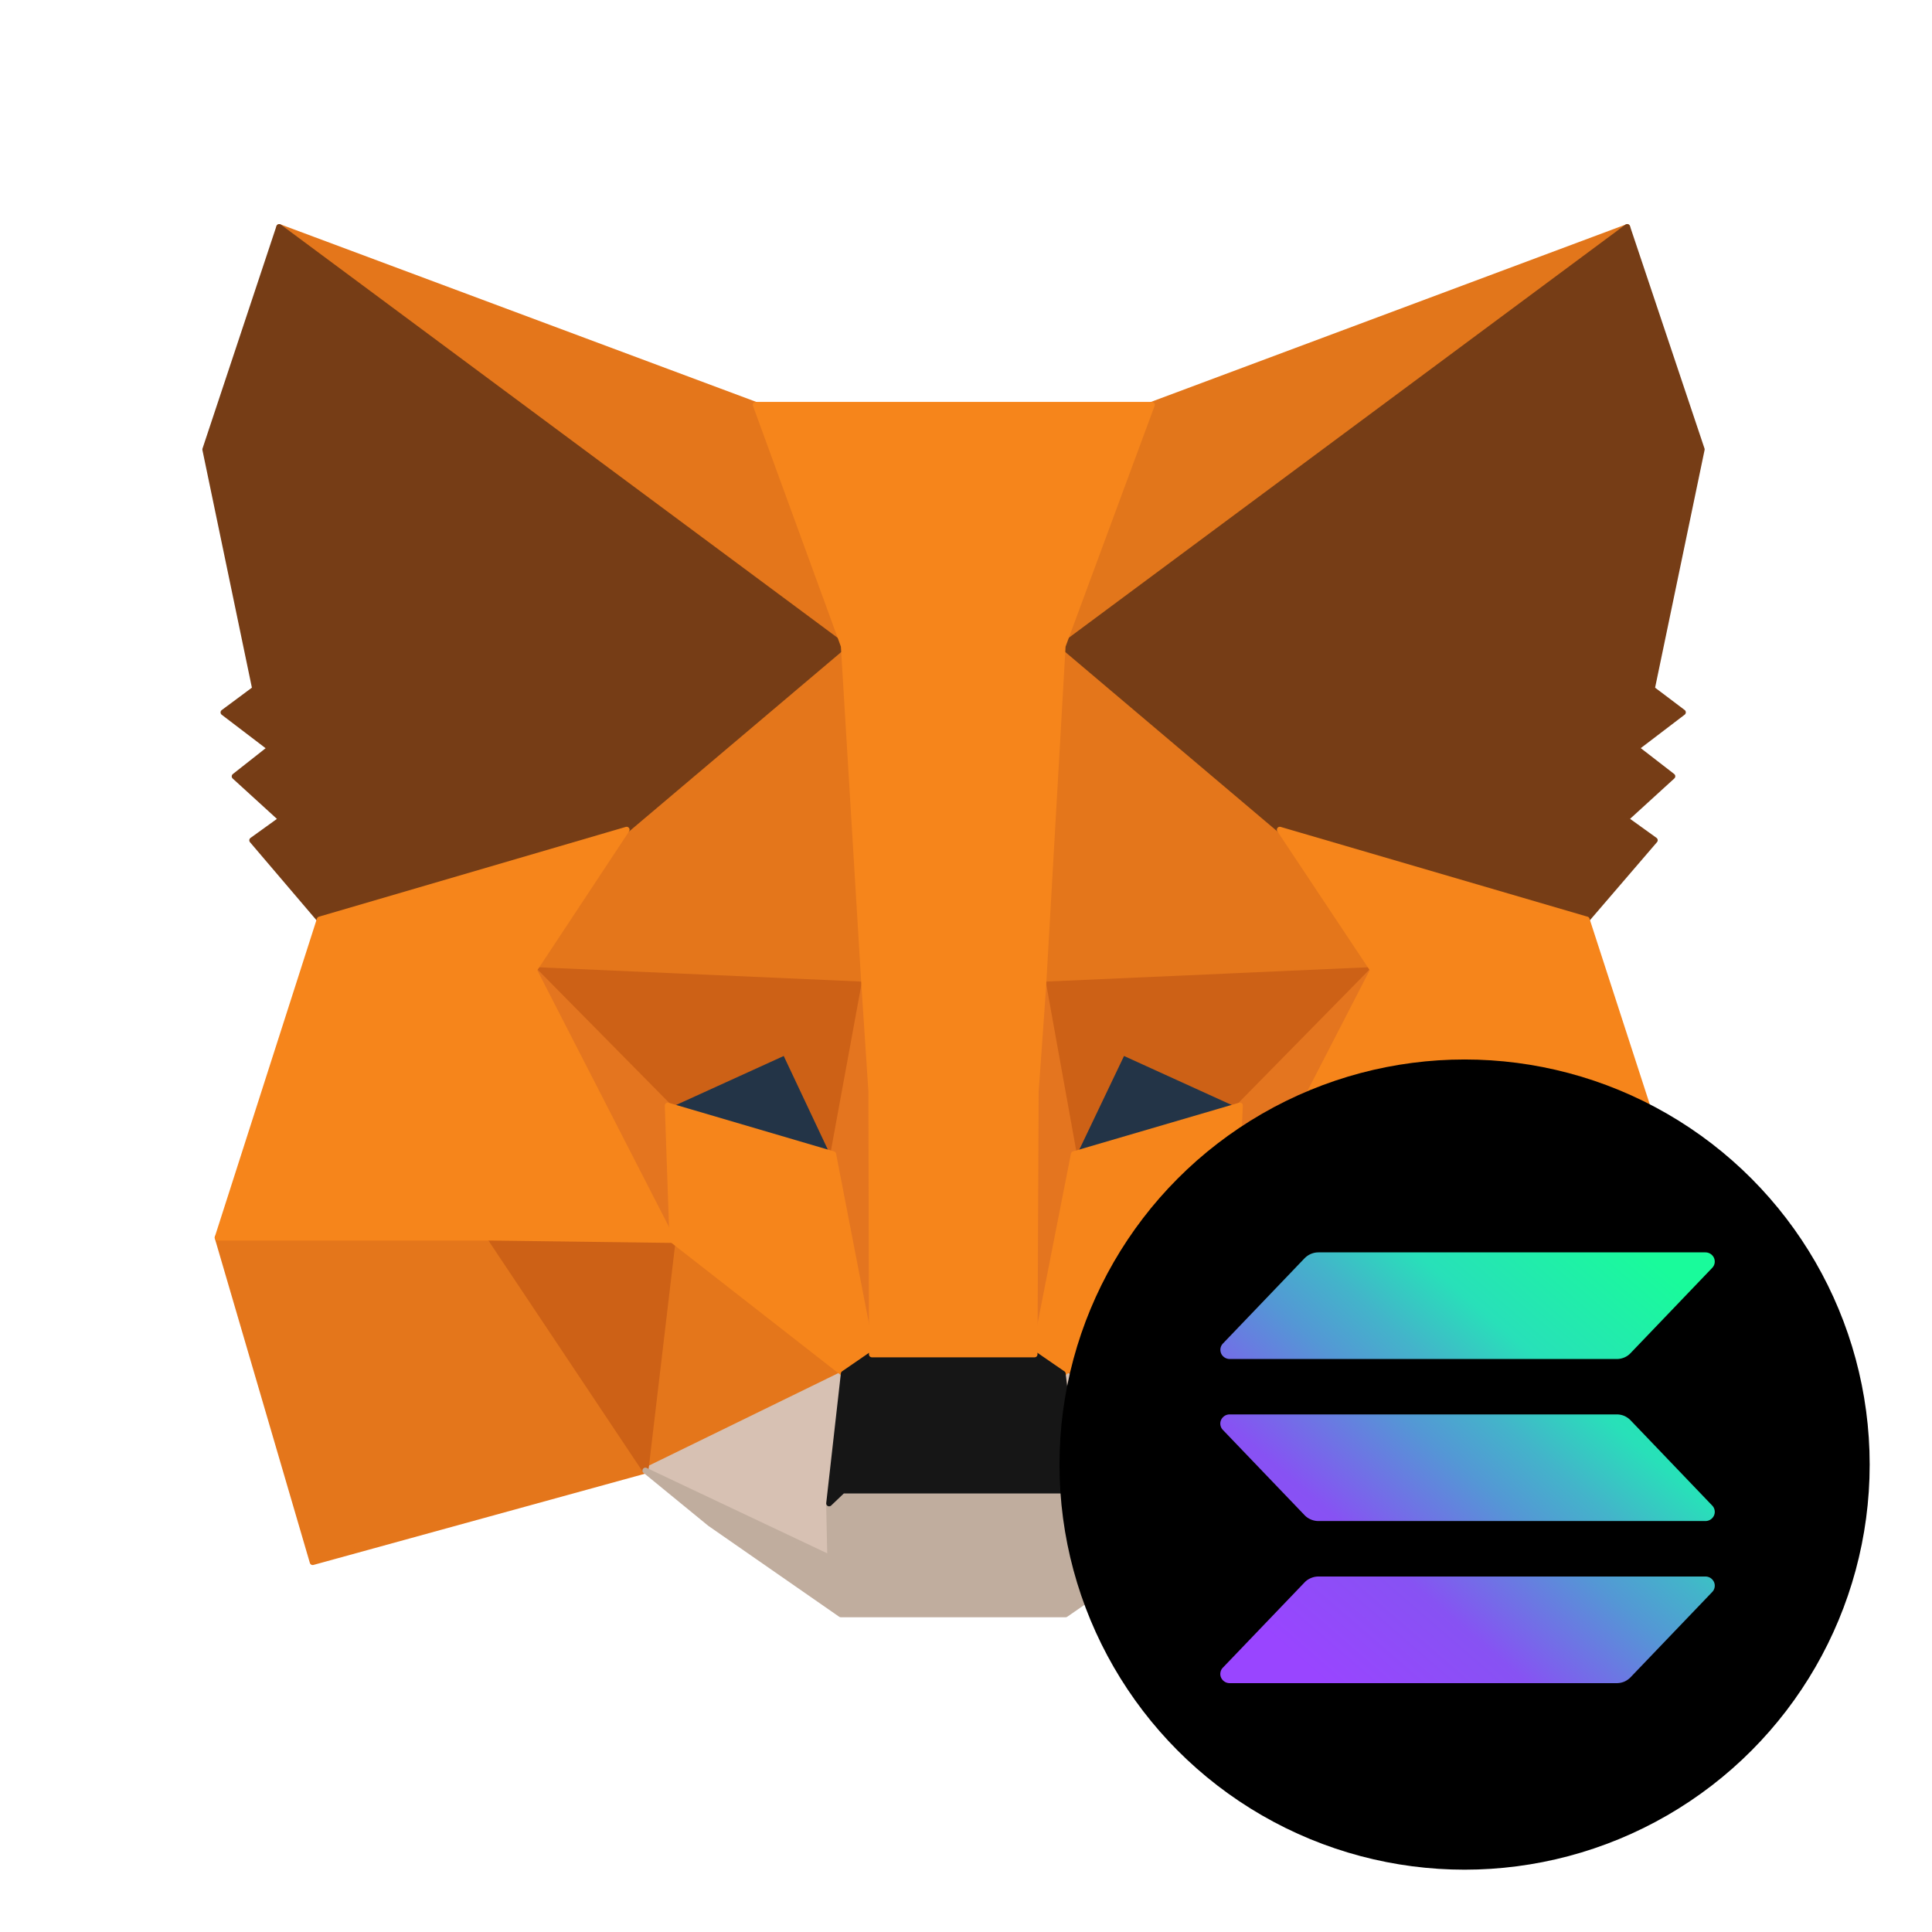 <svg fill="none" height="31" viewBox="0 0 31 31" width="31" xmlns="http://www.w3.org/2000/svg" xmlns:xlink="http://www.w3.org/1999/xlink"><linearGradient id="a" gradientUnits="userSpaceOnUse" x1="20.25" x2="26.571" y1="27.173" y2="19.858"><stop offset=".08" stop-color="#9945ff"/><stop offset=".3" stop-color="#8752f3"/><stop offset=".5" stop-color="#5497d5"/><stop offset=".6" stop-color="#43b4ca"/><stop offset=".72" stop-color="#28e0b9"/><stop offset=".97" stop-color="#19fb9b"/></linearGradient><g stroke-linejoin="round" stroke-width=".094"><path d="m26.109 3.643-9.369 6.959 1.733-4.105 7.637-2.853z" fill="#e2761b" stroke="#e2761b"/><g fill="#e4761b" stroke="#e4761b"><path d="m4.481 3.643 9.294 7.024-1.648-4.171zm18.258 16.13-2.495 3.823 5.339 1.469 1.535-5.207-4.378-.085zm-19.247.085 1.525 5.207 5.339-1.469-2.495-3.823z"/><path d="m10.055 13.313-1.488 2.251 5.301.235-.188-5.697zm10.48 0-3.672-3.277-.122 5.763 5.292-.235-1.497-2.251zm-10.178 10.283 3.183-1.554-2.749-2.147-.433 3.701zm6.695-1.554 3.192 1.554-.443-3.701z"/></g><path d="m20.244 23.596-3.192-1.554.254 2.081-.028.876zm-9.887 0 2.966 1.403-.019-.876.235-2.081-3.183 1.554z" fill="#d7c1b3" stroke="#d7c1b3"/><path d="m13.369 18.521-2.655-.781 1.874-.857zm3.851 0 .781-1.638 1.883.857-2.665.781z" fill="#233447" stroke="#233447"/><path d="m10.357 23.596.452-3.823-2.947.085zm9.435-3.823.452 3.823 2.495-3.738zm2.241-4.209-5.292.235.49 2.721.782-1.638 1.883.857zm-11.318 2.175 1.883-.857.772 1.638.499-2.721-5.301-.235z" fill="#cd6116" stroke="#cd6116"/><path d="m8.567 15.564 2.222 4.331-.075-2.156zm11.328 2.175-.094 2.156 2.232-4.331-2.137 2.175zm-6.026-1.94-.499 2.721.621 3.211.141-4.228-.264-1.704zm2.872 0-.254 1.695.113 4.237.631-3.211z" fill="#e4751f" stroke="#e4751f"/><path d="m17.23 18.52-.631 3.211.452.311 2.75-2.147.094-2.156zm-6.516-.781.075 2.156 2.75 2.147.452-.311-.622-3.211z" fill="#f6851b" stroke="#f6851b"/><path d="m17.277 24.999.028-.876-.235-.207h-3.55l-.217.207.019.876-2.966-1.403 1.036.848 2.1 1.459h3.606l2.109-1.459 1.036-.848z" fill="#c0ad9e" stroke="#c0ad9e"/><path d="m17.051 22.042-.452-.311h-2.608l-.452.311-.235 2.081.217-.207h3.55l.235.207-.254-2.081z" fill="#161616" stroke="#161616"/><path d="m26.505 11.053.8-3.842-1.196-3.569-9.058 6.723 3.484 2.947 4.925 1.441 1.092-1.271-.471-.339.753-.687-.584-.452.753-.574-.499-.377zm-23.211-3.841.8 3.842-.508.377.753.574-.574.452.753.687-.471.339 1.083 1.271 4.925-1.441 3.484-2.947-9.059-6.723z" fill="#763d16" stroke="#763d16"/><path d="m25.46 14.754-4.925-1.441 1.497 2.251-2.232 4.331 2.938-.038h4.378l-1.657-5.104zm-15.405-1.441-4.925 1.441-1.638 5.104h4.369l2.928.038-2.222-4.331 1.488-2.251zm6.685 2.486.311-5.433 1.431-3.87h-6.356l1.413 3.87.329 5.433.113 1.714.009 4.219h2.61l.019-4.219.122-1.714z" fill="#f6851b" stroke="#f6851b"/></g><circle cx="23.5" cy="23.5" fill="#000" r="6.5"/><path d="m27.473 25.545-1.31 1.368c-.029.03-.063.053-.101.07a.31.31 0 0 1 -.121.024h-6.209c-.03 0-.059-.008-.083-.024a.15.15 0 0 1 -.056-.065c-.012-.026-.015-.056-.01-.084s.018-.055.039-.076l1.311-1.368c.028-.03.063-.053.101-.069a.31.31 0 0 1 .121-.025h6.208c.03 0 .059.008.083.024a.15.15 0 0 1 .056.065c.012.026.015.056.01.084s-.018.055-.039.076zm-1.31-2.756c-.029-.03-.063-.053-.101-.07a.31.31 0 0 0 -.121-.024h-6.209c-.03 0-.059.008-.083.024s-.044.038-.056.065-.015.056-.01.084.018.055.039.076l1.311 1.368c.028.03.063.053.101.069a.31.31 0 0 0 .121.025h6.208c.03 0 .059-.008.083-.024a.15.15 0 0 0 .056-.065c.012-.026.015-.056.01-.084s-.018-.055-.039-.076zm-6.431-.983h6.209a.31.31 0 0 0 .121-.024c.038-.016.073-.04.101-.07l1.31-1.368c.02-.021.034-.047.039-.076s.001-.058-.01-.084a.15.15 0 0 0 -.056-.065c-.025-.016-.054-.024-.083-.024h-6.208a.31.31 0 0 0 -.121.025c-.038.016-.072.04-.101.069l-1.31 1.368c-.02.021-.034.047-.039.076s-.001.058.01.084.031.049.056.065.054.024.083.024z" fill="url(#a)"/></svg>